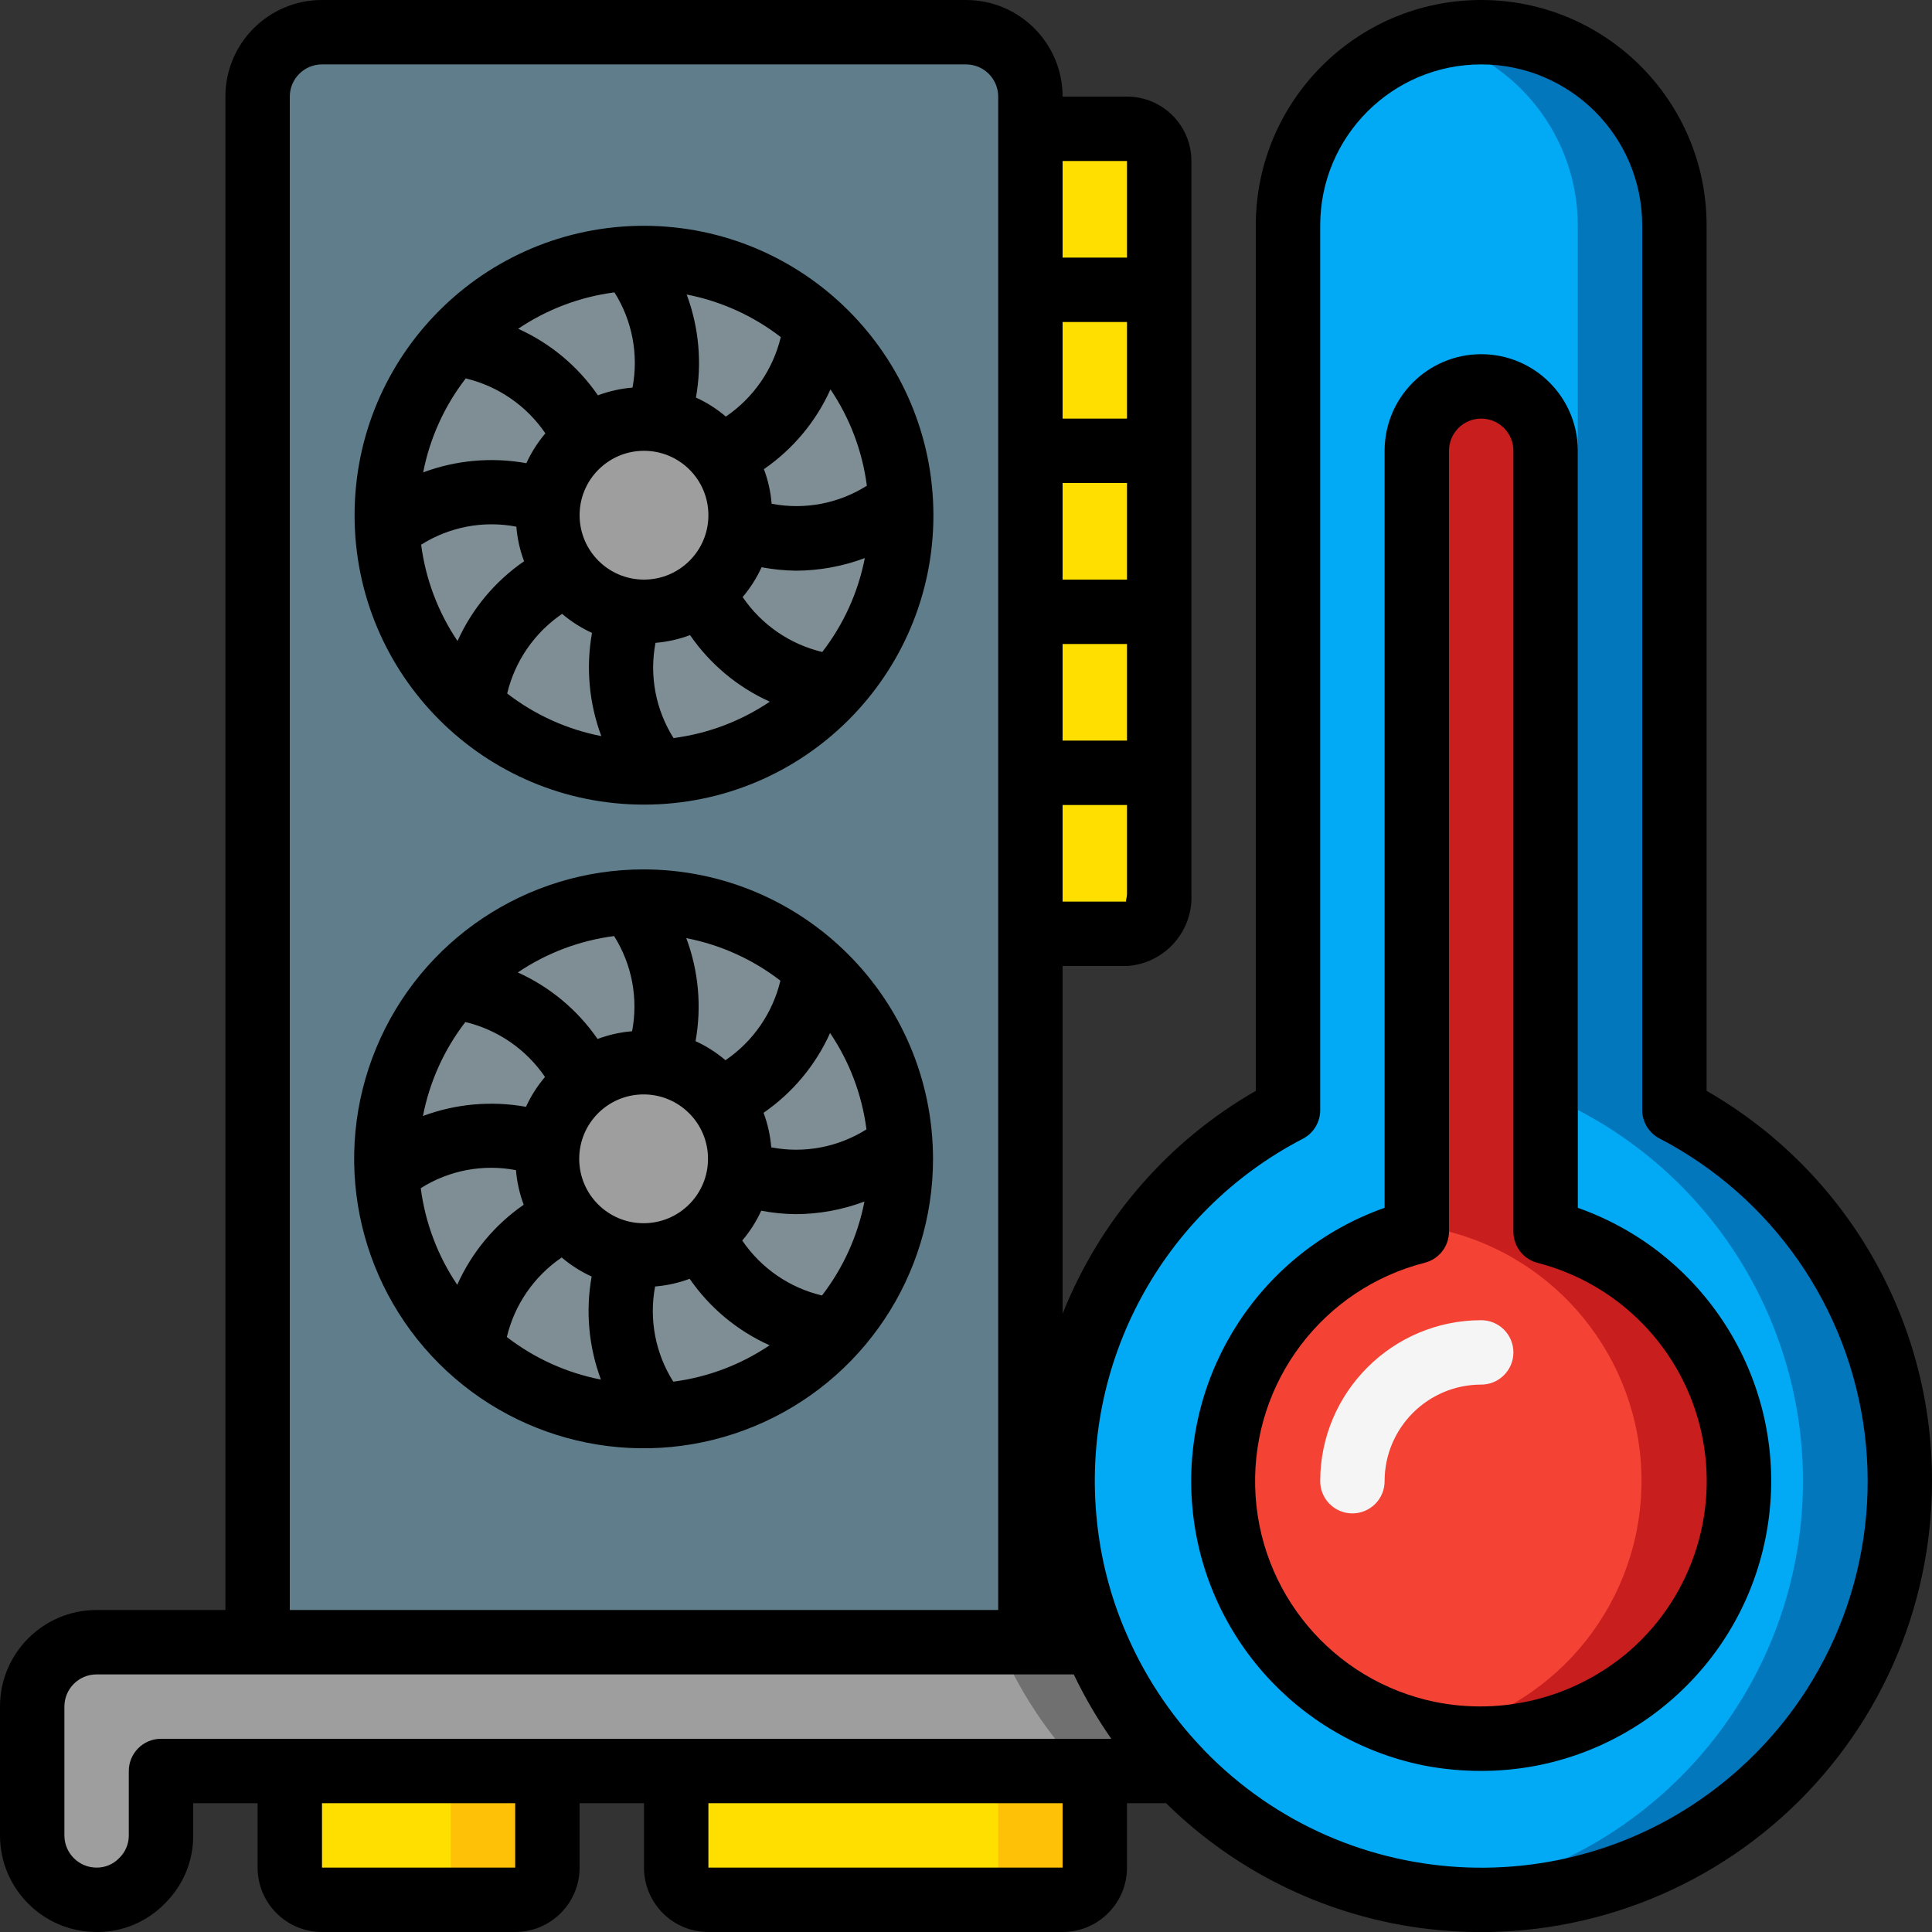 <svg height="512" viewBox="0 0 60 60" width="512" xmlns="http://www.w3.org/2000/svg"><rect x="0" y="0" width="60" height="60" fill="#333333" stroke="none"/><g id="Page-1" fill="none" fill-rule="evenodd"><g id="079---GPU-Temperature" fill-rule="nonzero"><path id="Shape" d="m59 46c-.011 6.187-4.382 11.51-10.449 12.723-6.067 1.214-12.149-2.017-14.541-7.723-.497-1.158-.814-2.386-.94-3.64-.563-5.313 2.187-10.429 6.93-12.89v-27.47c0-3.314 2.686-6 6-6 3.312.005 5.995 2.688 6 6v27.47c4.305 2.233 7.005 6.681 7 11.53z" fill="#02a9f4"/><path id="Shape" d="m52 34.47v-27.47c.007-1.858-.851-3.613-2.32-4.749s-3.384-1.525-5.18-1.051c2.646.683 4.496 3.068 4.5 5.8v27.47c5.068 2.641 7.817 8.281 6.775 13.899s-5.631 9.898-11.308 10.546l.033.005c6.234.729 12.098-3.099 13.939-9.1 1.841-6-.869-12.459-6.439-15.35z" fill="#0377bc"/><path id="Shape" d="m54 46c-.002 4.157-3.187 7.62-7.33 7.968-4.142.348-7.861-2.534-8.557-6.632-.696-4.098 1.862-8.047 5.887-9.086v-24.25c0-1.105.895-2 2-2s2 .895 2 2v24.25c3.532.914 6 4.101 6 7.75z" fill="#f44335"/><path id="Shape" d="m48 38.25v-24.25c.004-.834-.513-1.582-1.294-1.874-.781-.292-1.661-.067-2.206.564.32.361.498.827.5 1.31v24.25c3.62.945 6.101 4.273 5.974 8.012s-2.828 6.89-6.504 7.588c4.253.845 8.404-1.852 9.361-6.081s-1.629-8.45-5.831-9.519z" fill="#c81e1e"/><path id="Shape" d="m-5 14h48c1.105 0 2 .895 2 2v20c0 1.105-.895 2-2 2h-48z" fill="#607d8b" transform="matrix(0 -1 1 0 -6 46)"/><path id="Shape" d="m12 53h3v8h-3c-.552 0-1-.448-1-1v-6c0-.552.448-1 1-1z" fill="#ffdf00" transform="matrix(0 -1 1 0 -44 70)"/><path id="Shape" d="m14 55v3c0 .552-.448 1-1 1h3c.552 0 1-.448 1-1v-3z" fill="#fec108"/><path id="Shape" d="m26.5 50.5h3v13h-3c-.552 0-1-.448-1-1v-11c0-.552.448-1 1-1z" fill="#ffdf00" transform="matrix(0 -1 1 0 -29.5 84.5)"/><path id="Shape" d="m31 55v3c0 .552-.448 1-1 1h3c.552 0 1-.448 1-1v-3z" fill="#fec108"/><path id="Shape" d="m36.64 55h-31.64v2c.003.531-.21 1.04-.59 1.41-.37.38-.879.593-1.41.59-1.103-.003-1.997-.897-2-2v-4c.003-1.103.897-1.997 2-2h31.01c.62 1.485 1.512 2.842 2.63 4z" fill="#9e9e9e"/><path id="Shape" d="m34.01 51h-3c.62 1.485 1.512 2.842 2.63 4h3c-1.118-1.158-2.01-2.515-2.63-4z" fill="#707070"/><path id="Shape" d="m36 5v22.75c.06.619-.383 1.173-1 1.25h-3v-25h3c.552 0 1 .448 1 1z" fill="#ffdf00"/><circle id="Oval" cx="20" cy="16" fill="#7f8e94" r="7.988"/><circle id="Oval" cx="20" cy="16" fill="#9e9e9e" r="3"/><circle id="Oval" cx="20" cy="36" fill="#7f8e94" r="7.988"/><circle id="Oval" cx="20" cy="36" fill="#9e9e9e" r="3"/><path id="Shape" d="m42 47c-.552 0-1-.448-1-1 .003-2.76 2.24-4.997 5-5 .552 0 1 .448 1 1s-.448 1-1 1c-1.657 0-3 1.343-3 3 0 .265-.105.52-.293.707s-.442.293-.707.293z" fill="#f5f5f5"/><g fill="#000"><path id="Shape" d="m53 33.877v-26.877c0-3.866-3.134-7-7-7s-7 3.134-7 7v26.877c-2.725 1.563-4.84 4.004-6 6.923v-10.8h2c1.171-.075 2.063-1.078 2-2.25v-22.75c0-1.105-.895-2-2-2h-2c0-1.657-1.343-3-3-3h-20c-1.657 0-3 1.343-3 3v47h-4c-1.657 0-3 1.343-3 3v4c0 1.657 1.343 3 3 3 .792.007 1.552-.308 2.107-.873.575-.558.898-1.326.893-2.127v-1h2v2c0 1.105.895 2 2 2h6c1.105 0 2-.895 2-2v-2h2v2c0 1.105.895 2 2 2h11c1.105 0 2-.895 2-2v-2h1.214c2.212 2.18 5.09 3.556 8.175 3.91 3.968.46 7.943-.797 10.925-3.454 2.982-2.657 4.687-6.461 4.686-10.456.012-5.004-2.66-9.631-7-12.123zm-20-13.877h2v3h-2zm2-2h-2v-3h2zm0-5h-2v-3h2zm-.017 15h-1.983v-3h2v2.75c0 .15-.059.241-.017.25zm.017-23v3h-2v-3zm-26-2c0-.552.448-1 1-1h20c.552 0 1 .448 1 1v47h-22zm-4 51c-.552 0-1 .448-1 1v2c.001.27-.111.528-.307.713-.182.186-.433.289-.693.287-.552 0-1-.448-1-1v-4c0-.552.448-1 1-1h30.347c.333.698.723 1.366 1.166 2zm11 4h-6v-2h6zm17 0h-11v-2h11zm21-3.052c-4.798 4.294-12.13 4.031-16.608-.595-.024-.03-.05-.058-.078-.085-1.004-1.055-1.807-2.284-2.372-3.626l-.026-.06c-.443-1.06-.729-2.179-.848-3.321-.524-4.907 2.017-9.632 6.4-11.9.33-.175.535-.518.532-.891v-27.47c0-2.761 2.239-5 5-5s5 2.239 5 5v27.47c0.0.373.208.715.539.887 3.497 1.819 5.877 5.239 6.369 9.15s-.969 7.814-3.908 10.441z"/><path id="Shape" d="m49 37.51v-23.51c0-1.657-1.343-3-3-3s-3 1.343-3 3v23.509c-3.816 1.348-6.264 5.077-5.985 9.114.28 4.038 3.219 7.393 7.185 8.202.586.114 1.183.172 1.78.172 4.389.012 8.147-3.143 8.894-7.468.747-4.325-1.735-8.558-5.874-10.019zm1.451 13.89c-1.64 1.337-3.792 1.872-5.867 1.458-3.199-.65-5.524-3.425-5.604-6.688s2.106-6.149 5.27-6.955c.44-.114.749-.51.75-.965v-24.25c0-.552.448-1 1-1s1 .448 1 1v24.25c-0.0.456.308.855.75.969 2.552.657 4.518 2.692 5.088 5.264.57 2.572-.353 5.247-2.388 6.921z"/><path id="Shape" d="m20 7.012c-4.964 0-8.988 4.024-8.988 8.988s4.024 8.988 8.988 8.988 8.988-4.024 8.988-8.988c-.007-4.961-4.027-8.981-8.988-8.988zm3.964 8.632c-.03-.367-.11-.729-.24-1.074.902-.622 1.617-1.478 2.067-2.477.604.895.991 1.92 1.13 2.991-.878.556-1.936.757-2.957.56zm-3.964 2.356c-1.105 0-2-.895-2-2s.895-2 2-2 2 .895 2 2-.895 2-2 2zm2.542-5.063c-.281-.239-.593-.438-.929-.591.193-1.073.093-2.178-.288-3.2 1.064.207 2.065.66 2.923 1.323-.242 1.006-.85 1.886-1.706 2.468zm-2.9-.9c-.367.03-.728.111-1.073.24-.622-.902-1.478-1.617-2.477-2.067.895-.604 1.919-.991 2.99-1.13.555.879.755 1.935.561 2.956zm-2.185 7.027c.281.239.593.438.928.591-.192 1.075-.092 2.182.289 3.205-1.064-.207-2.065-.66-2.923-1.323.241-1.009.85-1.891 1.707-2.474zm2.9.9c.367-.03.728-.111 1.073-.24.622.902 1.478 1.617 2.477 2.067-.895.604-1.919.991-2.99 1.13-.555-.879-.755-1.936-.56-2.957zm-5.893-8.212c1.008.241 1.89.849 2.473 1.706-.238.281-.437.592-.59.927-1.075-.194-2.182-.096-3.205.285.207-1.062.66-2.062 1.322-2.918zm-1.385 5.164c.879-.555 1.936-.756 2.957-.56.029.367.11.729.24 1.074-.902.622-1.617 1.478-2.067 2.477-.604-.895-.991-1.92-1.13-2.991zm12.457 3.332c-1.008-.241-1.89-.849-2.473-1.706.238-.28.436-.592.589-.926.351.066.707.102 1.064.107.732-.002 1.457-.135 2.142-.392-.207 1.062-.66 2.061-1.322 2.917z"/><path id="Shape" d="m19.988 27c-3.636 0-6.914 2.19-8.305 5.549-1.391 3.359-.622 7.225 1.949 9.796 2.571 2.571 6.438 3.34 9.796 1.948 3.359-1.392 5.549-4.67 5.548-8.305-.007-4.962-4.027-8.982-8.989-8.988zm3.964 8.632c-.029-.367-.11-.728-.239-1.073.902-.622 1.616-1.479 2.066-2.478.605.896.991 1.92 1.13 2.992-.879.555-1.936.755-2.957.559zm-3.964 2.356c-1.105 0-2-.895-2-2s.895-2 2-2 2 .895 2 2-.895 2-2 2zm2.542-5.062c-.281-.239-.593-.439-.929-.592.193-1.073.094-2.179-.288-3.2 1.064.207 2.065.659 2.923 1.322-.241 1.007-.85 1.888-1.706 2.47zm-2.9-.9c-.367.03-.728.111-1.072.24-.622-.901-1.479-1.616-2.477-2.066.895-.604 1.919-.991 2.99-1.13.554.878.754 1.934.56 2.954zm-2.185 7.027c.281.239.594.438.929.591-.192 1.073-.093 2.178.288 3.2-1.064-.207-2.064-.66-2.922-1.322.241-1.007.849-1.889 1.706-2.471zm2.9.9c.367-.03.728-.11 1.073-.239.623.902 1.482 1.616 2.482 2.065-.895.604-1.919.991-2.99 1.13-.556-.878-.758-1.935-.565-2.957zm-5.893-8.213c1.008.241 1.89.849 2.474 1.706-.239.28-.438.592-.591.927-1.073-.193-2.178-.095-3.2.285.206-1.062.657-2.061 1.317-2.918zm-1.385 5.16c.879-.556 1.936-.756 2.957-.56.03.367.111.729.24 1.074-.902.624-1.616 1.484-2.064 2.486-.606-.898-.994-1.925-1.133-3zm12.458 3.332c-1.009-.24-1.891-.849-2.474-1.706.238-.28.437-.592.59-.926.351.066.706.102 1.063.107.732-.002 1.457-.135 2.142-.392-.207 1.063-.659 2.063-1.321 2.921z"/></g></g></g></svg>